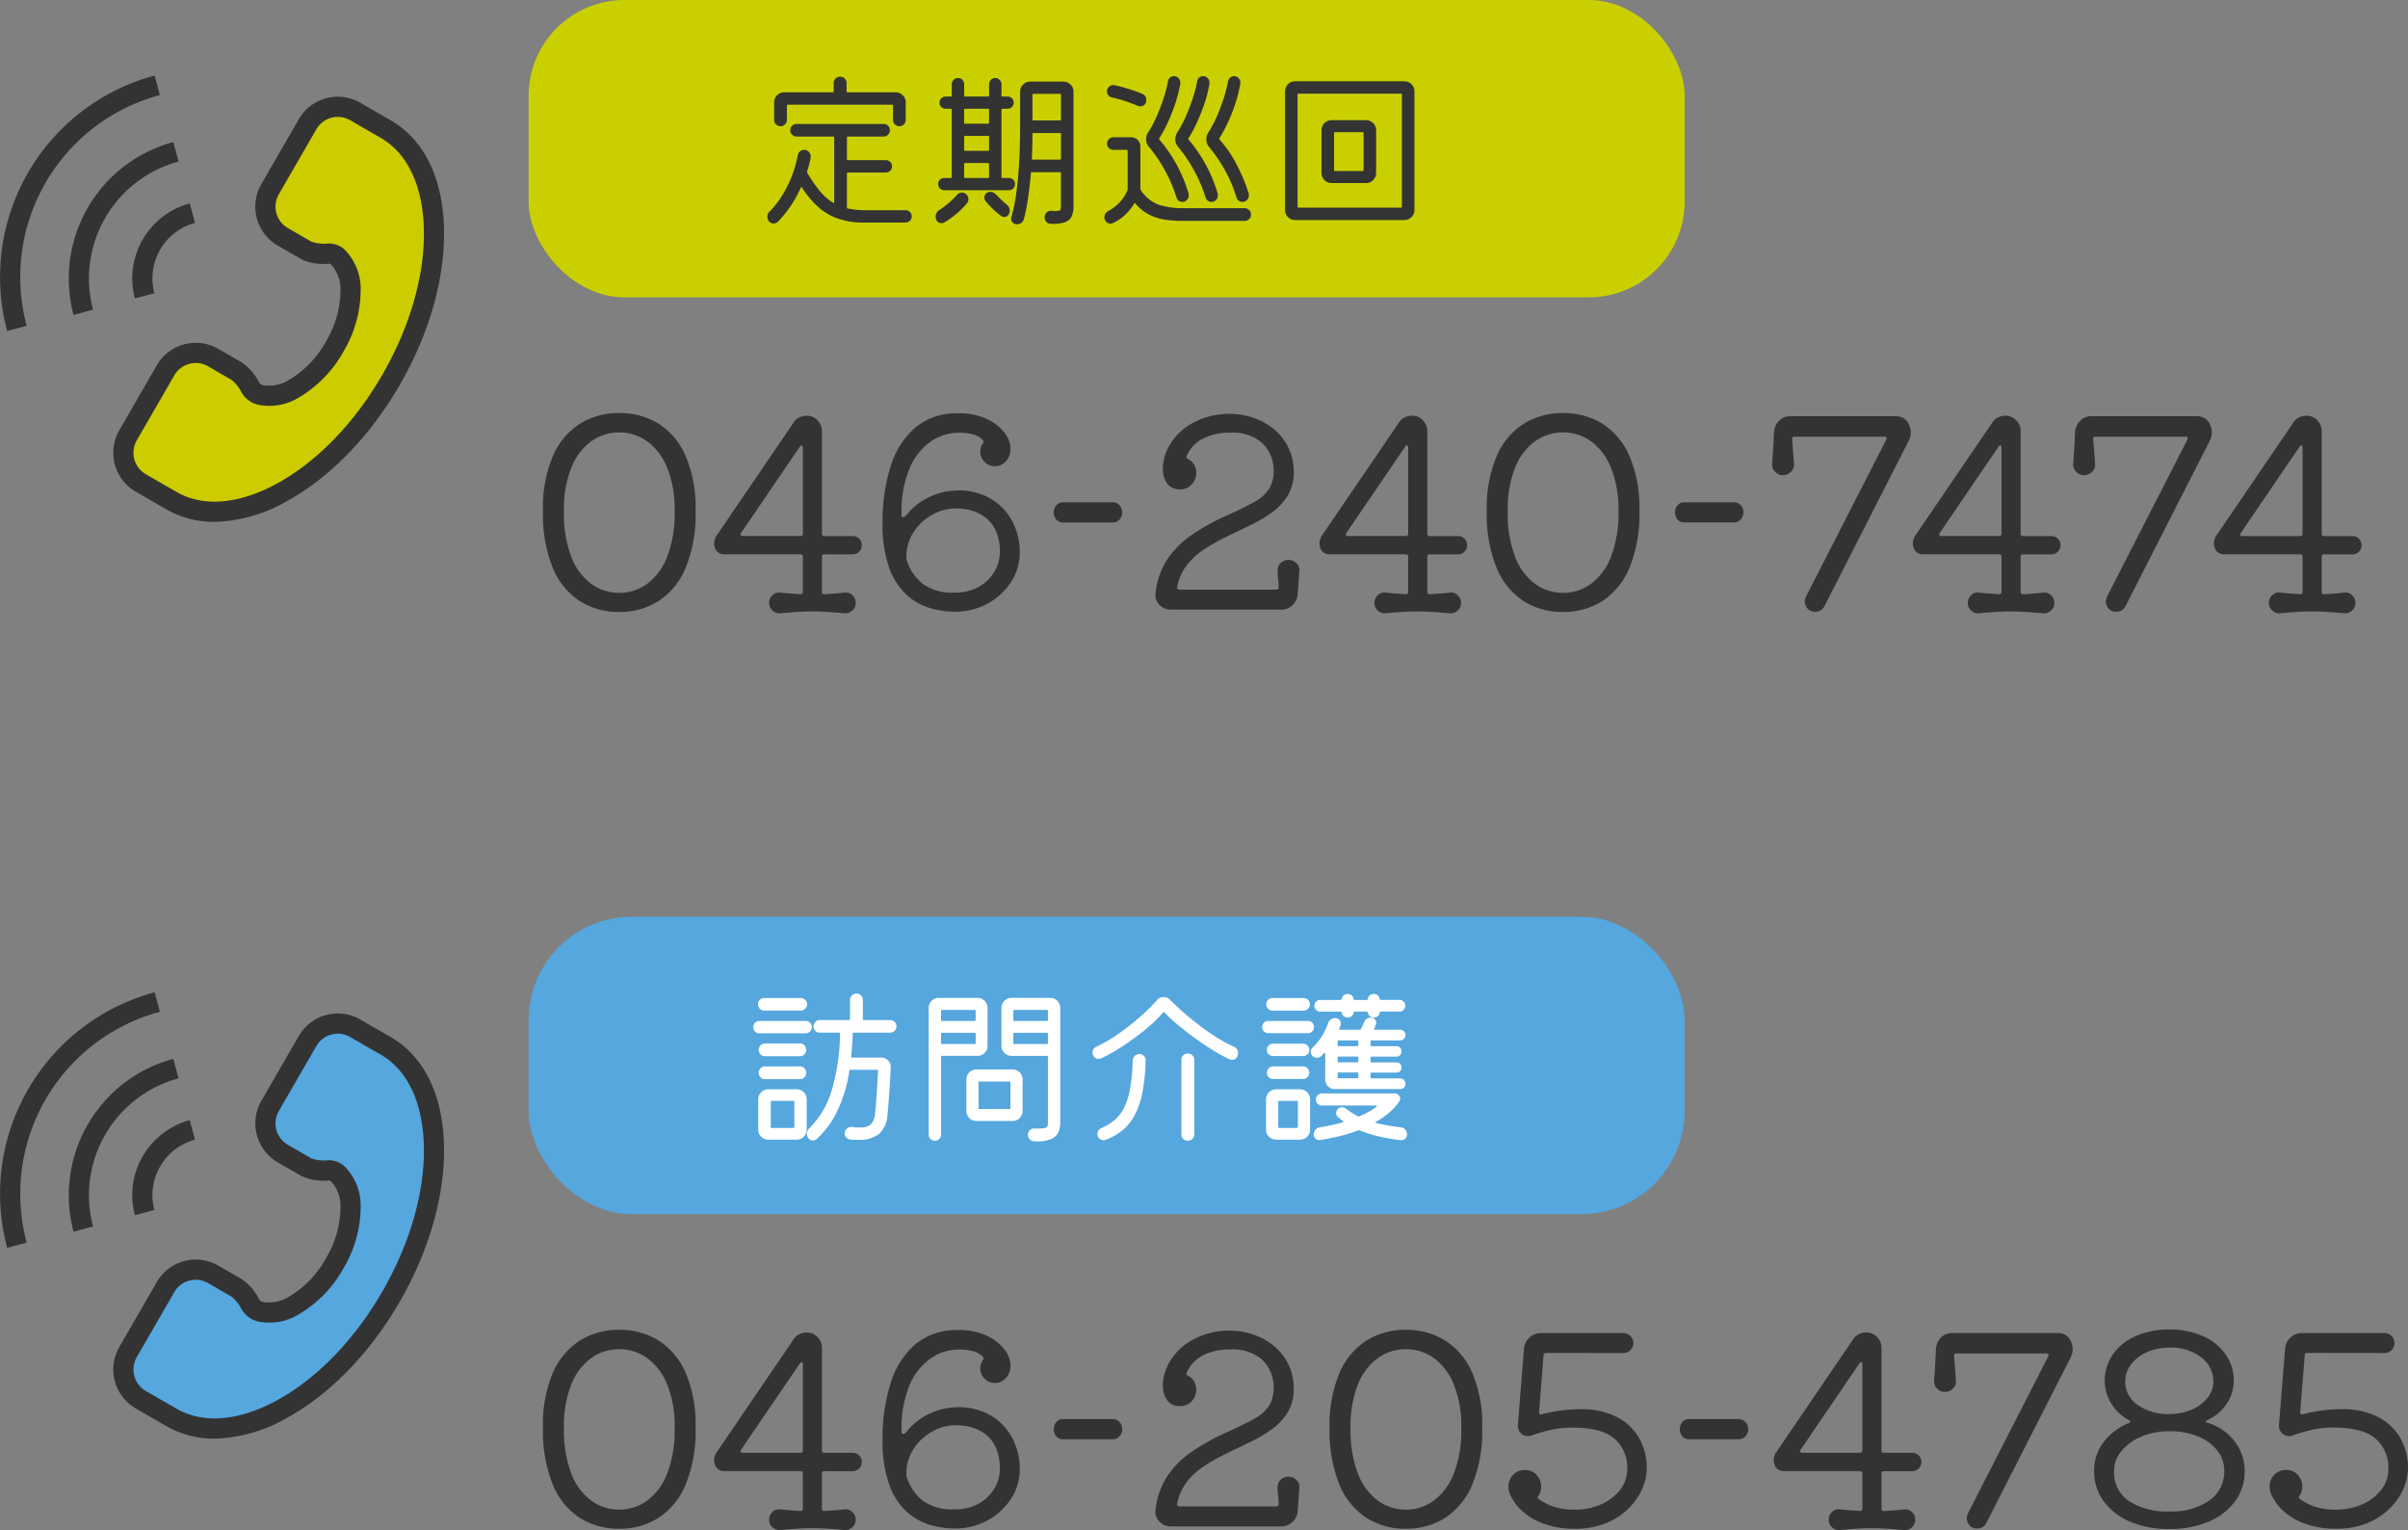 <svg id="グループ_10951" data-name="グループ 10951" xmlns="http://www.w3.org/2000/svg" width="326.524" height="207.419" viewBox="0 0 326.524 207.419">
  <rect x="0" y="0" width="326.524" height="207.419" fill="#808080" stroke="none"/>
  <g id="グループ_10939" data-name="グループ 10939" transform="translate(0 10.24)">
    <path id="パス_6197" data-name="パス 6197" d="M36.34,41.554a6.33,6.33,0,0,1-4.614.839A2.18,2.18,0,0,1,30.4,41.37a6.383,6.383,0,0,0-1.833-2.184l-1.6-.926-1.6-.926a4.726,4.726,0,0,0-6.438,1.726l-2.55,4.415-2.549,4.414a4.728,4.728,0,0,0,1.725,6.439l1.6.926,1.6.925.958.554c4.21,2.429,9.648,1.812,15.038-1.152S45.483,47.309,49.5,40.356s5.942-14.233,5.814-20.382S53,8.806,48.791,6.377l-.958-.554-1.6-.925-1.6-.926A4.729,4.729,0,0,0,38.186,5.7l-2.549,4.415-2.55,4.415a4.728,4.728,0,0,0,1.726,6.439l1.6.925,1.6.926a6.321,6.321,0,0,0,2.967.426,1.788,1.788,0,0,1,1.272.457,6.186,6.186,0,0,1,1.746,4.574,15.037,15.037,0,0,1-2.168,7.6,15.036,15.036,0,0,1-5.5,5.679" transform="translate(3.528 0.894)" fill="#cc0"/>
    <path id="パス_6198" data-name="パス 6198" d="M35.97,40.643a5.055,5.055,0,0,1-3.6.716.818.818,0,0,1-.488-.383,7.148,7.148,0,0,0-2.334-2.688l-3.208-1.852a6.1,6.1,0,0,0-8.308,2.227l-5.1,8.83A6.1,6.1,0,0,0,15.156,55.8l4.166,2.4A12.9,12.9,0,0,0,25.858,59.9,20.664,20.664,0,0,0,35.7,57.07c5.841-3.211,11.264-8.8,15.27-15.741s6.136-14.431,6-21.094c-.143-6.916-2.7-12.156-7.206-14.755L45.6,3.075A6.1,6.1,0,0,0,37.29,5.3l-5.1,8.829a6.1,6.1,0,0,0,2.227,8.31l3.208,1.852a7.013,7.013,0,0,0,3.711.608.4.4,0,0,1,.3.108,4.889,4.889,0,0,1,1.293,3.584,13.626,13.626,0,0,1-1.985,6.888,13.643,13.643,0,0,1-4.973,5.164m7.495-17.672a3.143,3.143,0,0,0-2.247-.807,5.123,5.123,0,0,1-2.223-.243l-3.208-1.853A3.358,3.358,0,0,1,34.563,15.5l5.1-8.83A3.359,3.359,0,0,1,44.23,5.446L48.4,7.851c3.641,2.1,5.714,6.52,5.837,12.441.129,6.172-1.871,13.156-5.631,19.668S39.793,51.7,34.384,54.671c-5.19,2.854-10.053,3.267-13.694,1.165l-4.164-2.4A3.359,3.359,0,0,1,15.3,48.863l5.1-8.83a3.317,3.317,0,0,1,2.031-1.552,3.376,3.376,0,0,1,.88-.117,3.314,3.314,0,0,1,1.658.445l3.206,1.853a5.026,5.026,0,0,1,1.331,1.68A3.561,3.561,0,0,0,31.664,44a7.614,7.614,0,0,0,5.625-.962,16.392,16.392,0,0,0,6.025-6.193,16.382,16.382,0,0,0,2.351-8.315,7.534,7.534,0,0,0-2.2-5.563" transform="translate(3.239 0.605)" fill="#333"/>
    <path id="パス_6199" data-name="パス 6199" d="M22.655,16.324l-.708-2.645a10.531,10.531,0,0,0-7.438,12.883l2.645-.71a7.788,7.788,0,0,1,5.5-9.529" transform="translate(3.782 3.657)" fill="#333"/>
    <path id="パス_6200" data-name="パス 6200" d="M22.243,9.761l-.708-2.645A19.152,19.152,0,0,0,8.008,30.546l2.645-.708A16.41,16.41,0,0,1,22.243,9.761" transform="translate(1.966 1.902)" fill="#333"/>
    <path id="パス_6201" data-name="パス 6201" d="M21.681,2.645,20.972,0a28.279,28.279,0,0,0-20,34.635l2.645-.708A25.54,25.54,0,0,1,21.681,2.645" transform="translate(0)" fill="#333"/>
    <rect id="長方形_173" data-name="長方形 173" width="60.215" height="60.505" transform="translate(0)" fill="none"/>
  </g>
  <g id="グループ_10940" data-name="グループ 10940" transform="translate(0 134.518)">
    <path id="パス_6197-2" data-name="パス 6197" d="M36.34,41.554a6.33,6.33,0,0,1-4.614.839A2.18,2.18,0,0,1,30.4,41.37a6.383,6.383,0,0,0-1.833-2.184l-1.6-.926-1.6-.926a4.726,4.726,0,0,0-6.438,1.726l-2.55,4.415-2.549,4.414a4.728,4.728,0,0,0,1.725,6.439l1.6.926,1.6.925.958.554c4.21,2.429,9.648,1.812,15.038-1.152S45.483,47.309,49.5,40.356s5.942-14.233,5.814-20.382S53,8.806,48.791,6.377l-.958-.554-1.6-.925-1.6-.926A4.729,4.729,0,0,0,38.186,5.7l-2.549,4.415-2.55,4.415a4.728,4.728,0,0,0,1.726,6.439l1.6.925,1.6.926a6.321,6.321,0,0,0,2.967.426,1.788,1.788,0,0,1,1.272.457,6.186,6.186,0,0,1,1.746,4.574,15.037,15.037,0,0,1-2.168,7.6,15.036,15.036,0,0,1-5.5,5.679" transform="translate(3.528 0.894)" fill="#55a7de"/>
    <path id="パス_6198-2" data-name="パス 6198" d="M35.97,40.643a5.055,5.055,0,0,1-3.6.716.818.818,0,0,1-.488-.383,7.148,7.148,0,0,0-2.334-2.688l-3.208-1.852a6.1,6.1,0,0,0-8.308,2.227l-5.1,8.83A6.1,6.1,0,0,0,15.156,55.8l4.166,2.4A12.9,12.9,0,0,0,25.858,59.9,20.664,20.664,0,0,0,35.7,57.07c5.841-3.211,11.264-8.8,15.27-15.741s6.136-14.431,6-21.094c-.143-6.916-2.7-12.156-7.206-14.755L45.6,3.075A6.1,6.1,0,0,0,37.29,5.3l-5.1,8.829a6.1,6.1,0,0,0,2.227,8.31l3.208,1.852a7.013,7.013,0,0,0,3.711.608.4.4,0,0,1,.3.108,4.889,4.889,0,0,1,1.293,3.584,13.626,13.626,0,0,1-1.985,6.888,13.643,13.643,0,0,1-4.973,5.164m7.495-17.672a3.143,3.143,0,0,0-2.247-.807,5.123,5.123,0,0,1-2.223-.243l-3.208-1.853A3.358,3.358,0,0,1,34.563,15.5l5.1-8.83A3.359,3.359,0,0,1,44.23,5.446L48.4,7.851c3.641,2.1,5.714,6.52,5.837,12.441.129,6.172-1.871,13.156-5.631,19.668S39.793,51.7,34.384,54.671c-5.19,2.854-10.053,3.267-13.694,1.165l-4.164-2.4A3.359,3.359,0,0,1,15.3,48.863l5.1-8.83a3.317,3.317,0,0,1,2.031-1.552,3.376,3.376,0,0,1,.88-.117,3.314,3.314,0,0,1,1.658.445l3.206,1.853a5.026,5.026,0,0,1,1.331,1.68A3.561,3.561,0,0,0,31.664,44a7.614,7.614,0,0,0,5.625-.962,16.392,16.392,0,0,0,6.025-6.193,16.382,16.382,0,0,0,2.351-8.315,7.534,7.534,0,0,0-2.2-5.563" transform="translate(3.239 0.605)" fill="#333"/>
    <path id="パス_6199-2" data-name="パス 6199" d="M22.655,16.324l-.708-2.645a10.531,10.531,0,0,0-7.438,12.883l2.645-.71a7.788,7.788,0,0,1,5.5-9.529" transform="translate(3.782 3.657)" fill="#333"/>
    <path id="パス_6200-2" data-name="パス 6200" d="M22.243,9.761l-.708-2.645A19.152,19.152,0,0,0,8.008,30.546l2.645-.708A16.41,16.41,0,0,1,22.243,9.761" transform="translate(1.966 1.902)" fill="#333"/>
    <path id="パス_6201-2" data-name="パス 6201" d="M21.681,2.645,20.972,0a28.279,28.279,0,0,0-20,34.635l2.645-.708A25.54,25.54,0,0,1,21.681,2.645" transform="translate(0)" fill="#333"/>
    <rect id="長方形_173-2" data-name="長方形 173" width="60.215" height="60.505" transform="translate(0)" fill="none"/>
  </g>
  <g id="グループ_10941" data-name="グループ 10941" transform="translate(71.68 124.278)">
    <rect id="長方形_7755" data-name="長方形 7755" width="156.761" height="40.31" rx="14" transform="translate(0 0)" fill="#55a7de"/>
    <path id="パス_30763" data-name="パス 30763" d="M20.378-13.34H15.41a.122.122,0,0,0-.138.138q-.023.851-.08,1.61T15.065-10.1q-.023.138.115.138h3.933a1.293,1.293,0,0,1,.966.4,1.2,1.2,0,0,1,.345.977q-.046,1.1-.127,2.38t-.161,2.369q-.081,1.092-.15,1.644A3.729,3.729,0,0,1,18.78.449a4.439,4.439,0,0,1-2.749.747q-.253,0-.529-.011t-.575-.035A.828.828,0,0,1,14.4.863a.81.81,0,0,1-.207-.541.82.82,0,0,1,.287-.644.908.908,0,0,1,.679-.23,9.96,9.96,0,0,0,1.081.069A2.152,2.152,0,0,0,17.733-.9a2.478,2.478,0,0,0,.575-1.495q.069-.483.138-1.437t.138-2.116q.069-1.162.138-2.22a.122.122,0,0,0-.138-.138H14.973q-.115,0-.161.138a18.486,18.486,0,0,1-1.817,5.831,12.323,12.323,0,0,1-2.6,3.416.684.684,0,0,1-.506.184A.789.789,0,0,1,9.223.92.9.9,0,0,1,9.062.391a1.038,1.038,0,0,1,.322-.759A11.825,11.825,0,0,0,12.34-5.244,27.263,27.263,0,0,0,13.547-13.2a.122.122,0,0,0-.138-.138H10.787a.781.781,0,0,1-.587-.253.837.837,0,0,1-.241-.6.837.837,0,0,1,.241-.6.781.781,0,0,1,.587-.253h3.979a.122.122,0,0,0,.138-.138v-2.576a.844.844,0,0,1,.253-.621.844.844,0,0,1,.621-.253.844.844,0,0,1,.621.253.844.844,0,0,1,.253.621v2.576a.122.122,0,0,0,.138.138h3.588a.781.781,0,0,1,.587.253.837.837,0,0,1,.242.6.837.837,0,0,1-.242.6A.781.781,0,0,1,20.378-13.34ZM8.211-16.33H3.289a.826.826,0,0,1-.609-.241.826.826,0,0,1-.241-.61.826.826,0,0,1,.241-.609.826.826,0,0,1,.609-.242H8.211a.865.865,0,0,1,.621.242.807.807,0,0,1,.253.609.807.807,0,0,1-.253.61A.865.865,0,0,1,8.211-16.33Zm.667,3.082H2.645a.826.826,0,0,1-.609-.241.826.826,0,0,1-.242-.609.8.8,0,0,1,.242-.587.826.826,0,0,1,.609-.241H8.878a.837.837,0,0,1,.6.241.781.781,0,0,1,.253.587.807.807,0,0,1-.253.609A.837.837,0,0,1,8.878-13.248Zm-5.5,1.38H8.119a.807.807,0,0,1,.609.253.865.865,0,0,1,.241.621.837.837,0,0,1-.241.6.807.807,0,0,1-.609.253H3.381a.818.818,0,0,1-.6-.253.818.818,0,0,1-.253-.6.844.844,0,0,1,.253-.621A.818.818,0,0,1,3.381-11.868Zm0,3.105H8.119a.807.807,0,0,1,.609.253.837.837,0,0,1,.241.6.865.865,0,0,1-.241.621.807.807,0,0,1-.609.253H3.381a.818.818,0,0,1-.6-.253.844.844,0,0,1-.253-.621.818.818,0,0,1,.253-.6A.818.818,0,0,1,3.381-8.763Zm.46,3.105H7.659a1.32,1.32,0,0,1,.989.4,1.351,1.351,0,0,1,.391.978V-.207a1.351,1.351,0,0,1-.391.978,1.32,1.32,0,0,1-.989.4H3.841a1.331,1.331,0,0,1-.978-.4,1.331,1.331,0,0,1-.4-.978V-4.278a1.331,1.331,0,0,1,.4-.978A1.331,1.331,0,0,1,3.841-5.658ZM4.163-.552A.122.122,0,0,0,4.3-.414H7.222A.122.122,0,0,0,7.36-.552v-3.4a.122.122,0,0,0-.138-.138H4.3a.122.122,0,0,0-.138.138ZM33.557-16.675v5.106a1.351,1.351,0,0,1-.391.977,1.32,1.32,0,0,1-.989.4H27.393a.122.122,0,0,0-.138.138V.483a.8.8,0,0,1-.242.586.8.8,0,0,1-.587.242.826.826,0,0,1-.609-.242.8.8,0,0,1-.242-.586V-16.675a1.331,1.331,0,0,1,.4-.977,1.331,1.331,0,0,1,.977-.4h5.221a1.32,1.32,0,0,1,.989.4A1.351,1.351,0,0,1,33.557-16.675Zm3.266-1.38h5.221a1.331,1.331,0,0,1,.977.4,1.331,1.331,0,0,1,.4.977V-1.1A3.014,3.014,0,0,1,43.148.2a1.935,1.935,0,0,1-1.047.92,5.165,5.165,0,0,1-2.22.265.868.868,0,0,1-.61-.288A.906.906,0,0,1,39.031.46a.865.865,0,0,1,.276-.587.759.759,0,0,1,.6-.219,7.3,7.3,0,0,0,1.3-.046q.38-.069.46-.253a1.15,1.15,0,0,0,.081-.46v-8.947a.122.122,0,0,0-.138-.138H36.823a1.331,1.331,0,0,1-.977-.4,1.331,1.331,0,0,1-.4-.977v-5.106a1.331,1.331,0,0,1,.4-.977A1.331,1.331,0,0,1,36.823-18.055Zm-5.014,3.128a.122.122,0,0,0,.138-.138v-1.219a.122.122,0,0,0-.138-.138H27.393a.122.122,0,0,0-.138.138v1.219a.122.122,0,0,0,.138.138Zm9.8,0a.122.122,0,0,0,.138-.138v-1.219a.122.122,0,0,0-.138-.138H37.191a.122.122,0,0,0-.138.138v1.219a.122.122,0,0,0,.138.138Zm-14.214,1.61a.122.122,0,0,0-.138.138v1.242a.122.122,0,0,0,.138.138h4.416a.122.122,0,0,0,.138-.138v-1.242a.122.122,0,0,0-.138-.138Zm9.8,0a.122.122,0,0,0-.138.138v1.242a.122.122,0,0,0,.138.138h4.416a.122.122,0,0,0,.138-.138v-1.242a.122.122,0,0,0-.138-.138ZM32.062-8.349h4.876a1.331,1.331,0,0,1,.978.4,1.331,1.331,0,0,1,.4.978v4.232a1.331,1.331,0,0,1-.4.977,1.331,1.331,0,0,1-.978.4H32.062a1.331,1.331,0,0,1-.978-.4,1.331,1.331,0,0,1-.4-.977V-6.969a1.331,1.331,0,0,1,.4-.978A1.331,1.331,0,0,1,32.062-8.349Zm.276,5.221a.122.122,0,0,0,.138.138h4.048a.122.122,0,0,0,.138-.138v-3.45a.122.122,0,0,0-.138-.138H32.476a.122.122,0,0,0-.138.138Zm34.04-6.6a20.821,20.821,0,0,1-2.3-1.253q-1.242-.771-2.5-1.691t-2.312-1.806a19.732,19.732,0,0,1-1.725-1.6q-.069-.115-.184,0a14.26,14.26,0,0,1-1.564,1.6q-.966.862-2.127,1.725T51.3-11.132A20.143,20.143,0,0,1,48.99-9.867a1.138,1.138,0,0,0-.173.057.433.433,0,0,1-.173.035.8.8,0,0,1-.782-.529.937.937,0,0,1-.069-.322.873.873,0,0,1,.506-.8,20.79,20.79,0,0,0,3.013-1.76,31.771,31.771,0,0,0,2.91-2.277,25.689,25.689,0,0,0,2.334-2.312,1.072,1.072,0,0,1,.874-.391,1.146,1.146,0,0,1,.874.368q.69.713,1.679,1.587t2.15,1.771q1.162.9,2.392,1.679a19.267,19.267,0,0,0,2.4,1.311.9.9,0,0,1,.6.9.9.9,0,0,1-.242.644.756.756,0,0,1-.563.253A.985.985,0,0,1,66.378-9.729ZM60.72,1.311a.865.865,0,0,1-.621-.242A.807.807,0,0,1,59.846.46v-10.1a.844.844,0,0,1,.253-.621.844.844,0,0,1,.621-.253.844.844,0,0,1,.621.253.844.844,0,0,1,.253.621V.46a.807.807,0,0,1-.253.609A.865.865,0,0,1,60.72,1.311ZM49.565,1.2a.908.908,0,0,1-.138.035.838.838,0,0,1-.138.011A.811.811,0,0,1,48.714,1a.781.781,0,0,1-.253-.587.814.814,0,0,1,.529-.805,7.392,7.392,0,0,0,1.794-1.1A5.339,5.339,0,0,0,52.061-3.14,9.527,9.527,0,0,0,52.877-5.7a25.178,25.178,0,0,0,.368-3.887.888.888,0,0,1,.276-.609.865.865,0,0,1,.621-.241.837.837,0,0,1,.6.241.807.807,0,0,1,.253.609,25.217,25.217,0,0,1-.46,4.474A10.862,10.862,0,0,1,53.44-2.024a6.593,6.593,0,0,1-1.679,2A8.379,8.379,0,0,1,49.565,1.2Zm32.016-17.25a.148.148,0,0,0-.161-.138H78.66a.735.735,0,0,1-.552-.241.791.791,0,0,1-.23-.563.753.753,0,0,1,.23-.552.753.753,0,0,1,.552-.23h2.76a.148.148,0,0,0,.161-.138.741.741,0,0,1,.276-.483.823.823,0,0,1,.529-.184.81.81,0,0,1,.54.184.76.76,0,0,1,.265.483q.046.138.161.138h1.61a.148.148,0,0,0,.161-.138A.741.741,0,0,1,85.4-18.4a.823.823,0,0,1,.529-.184.81.81,0,0,1,.54.184.76.76,0,0,1,.265.483q.046.138.161.138h2.53a.753.753,0,0,1,.552.23.753.753,0,0,1,.23.552.791.791,0,0,1-.23.563.735.735,0,0,1-.552.241h-2.53q-.115,0-.161.138a.76.76,0,0,1-.265.483.81.81,0,0,1-.54.184.823.823,0,0,1-.529-.184.741.741,0,0,1-.276-.483.148.148,0,0,0-.161-.138h-1.61q-.115,0-.161.138a.76.76,0,0,1-.265.483.81.81,0,0,1-.54.184.823.823,0,0,1-.529-.184A.741.741,0,0,1,81.581-16.054Zm-5.152-.276H72.2a.818.818,0,0,1-.6-.253.818.818,0,0,1-.253-.6.818.818,0,0,1,.253-.6.818.818,0,0,1,.6-.253h4.232a.781.781,0,0,1,.587.253.837.837,0,0,1,.242.6.837.837,0,0,1-.242.6A.781.781,0,0,1,76.429-16.33Zm2.346,6.187a.8.8,0,0,1-.552.207.851.851,0,0,1-.644-.3.684.684,0,0,1-.184-.506.766.766,0,0,1,.3-.644A7.144,7.144,0,0,0,78.9-12.869a8.518,8.518,0,0,0,.816-1.713,1.148,1.148,0,0,1,.38-.529.929.929,0,0,1,.586-.207.773.773,0,0,1,.552.218.69.69,0,0,1,.23.518.867.867,0,0,1-.069.345q-.069.161-.138.345-.069.161.092.161h2.668q.138,0,.161-.092.115-.207.23-.449t.207-.472a.894.894,0,0,1,.92-.621.716.716,0,0,1,.529.207.662.662,0,0,1,.207.483.73.73,0,0,1-.046.207,4.462,4.462,0,0,1-.23.575q-.069.161.115.161h3.381a.716.716,0,0,1,.529.207.688.688,0,0,1,.207.506.727.727,0,0,1-.207.518.7.7,0,0,1-.529.218H85.629a.122.122,0,0,0-.138.138v.506a.122.122,0,0,0,.138.138H89.01a.67.67,0,0,1,.494.2.67.67,0,0,1,.2.495.709.709,0,0,1-.2.506.651.651,0,0,1-.494.207H85.629a.122.122,0,0,0-.138.138v.506a.122.122,0,0,0,.138.138H89.01a.67.67,0,0,1,.494.2.67.67,0,0,1,.2.494.67.67,0,0,1-.2.495.67.67,0,0,1-.494.2H85.629a.122.122,0,0,0-.138.138v.506a.122.122,0,0,0,.138.138h3.864a.716.716,0,0,1,.529.207.716.716,0,0,1,.207.529.688.688,0,0,1-.207.506.716.716,0,0,1-.529.207H80.615a1.214,1.214,0,0,1-.885-.379,1.214,1.214,0,0,1-.38-.885v-3.519q0-.092-.057-.115t-.127.046q-.092.092-.184.2T78.775-10.143ZM77-13.271H71.622a.8.8,0,0,1-.587-.241.8.8,0,0,1-.242-.587.8.8,0,0,1,.242-.587.8.8,0,0,1,.587-.241H77a.8.8,0,0,1,.587.241.8.8,0,0,1,.242.587.8.8,0,0,1-.242.587A.8.8,0,0,1,77-13.271Zm4.025,1.633a.122.122,0,0,0,.138.138H83.7a.122.122,0,0,0,.138-.138v-.506a.122.122,0,0,0-.138-.138h-2.53a.122.122,0,0,0-.138.138Zm-8.74-.207h4.048a.837.837,0,0,1,.6.242.781.781,0,0,1,.253.586.807.807,0,0,1-.253.61.837.837,0,0,1-.6.241H72.289a.837.837,0,0,1-.6-.241.807.807,0,0,1-.253-.61.781.781,0,0,1,.253-.586A.837.837,0,0,1,72.289-11.845Zm8.74,2.392a.122.122,0,0,0,.138.138H83.7a.122.122,0,0,0,.138-.138v-.506A.122.122,0,0,0,83.7-10.1h-2.53a.122.122,0,0,0-.138.138Zm-8.74.69h4.048a.818.818,0,0,1,.6.253.818.818,0,0,1,.253.6.818.818,0,0,1-.253.6.818.818,0,0,1-.6.253H72.289a.818.818,0,0,1-.6-.253.818.818,0,0,1-.253-.6.818.818,0,0,1,.253-.6A.818.818,0,0,1,72.289-8.763Zm8.74,1.472a.122.122,0,0,0,.138.138H83.7a.122.122,0,0,0,.138-.138V-7.8a.122.122,0,0,0-.138-.138h-2.53a.122.122,0,0,0-.138.138ZM72.7-5.658h3.22a1.331,1.331,0,0,1,.977.4,1.331,1.331,0,0,1,.4.978V-.207a1.331,1.331,0,0,1-.4.978,1.331,1.331,0,0,1-.977.4H72.7a1.331,1.331,0,0,1-.978-.4,1.331,1.331,0,0,1-.4-.978V-4.278a1.331,1.331,0,0,1,.4-.978A1.331,1.331,0,0,1,72.7-5.658ZM89.562-.506a.98.98,0,0,1,.633.311.936.936,0,0,1,.242.656.745.745,0,0,1-.253.575.809.809,0,0,1-.621.207q-1.472-.184-2.9-.506A16.966,16.966,0,0,1,84-.092a.14.14,0,0,0-.184,0,21.285,21.285,0,0,1-2.76.84q-1.357.311-2.438.472a.677.677,0,0,1-.575-.184.72.72,0,0,1-.253-.552.963.963,0,0,1,.23-.656,1.015,1.015,0,0,1,.6-.334A29.776,29.776,0,0,0,81.7-1.173q.184-.069.023-.184-.161-.138-.334-.276t-.333-.276a.727.727,0,0,1-.23-.529.864.864,0,0,1,.23-.552.78.78,0,0,1,.575-.23.767.767,0,0,1,.529.184q.391.3.794.552t.84.483a.193.193,0,0,0,.184,0,12.067,12.067,0,0,0,1.265-.609,7.675,7.675,0,0,0,1.058-.7q.069-.046.046-.1t-.115-.058H78.913a.8.8,0,0,1-.587-.241.772.772,0,0,1-.242-.563.8.8,0,0,1,.242-.587.8.8,0,0,1,.587-.242h9.844a.734.734,0,0,1,.54.219.682.682,0,0,1,.218.495A.641.641,0,0,1,89.378-4,7.446,7.446,0,0,1,88-2.473,11.228,11.228,0,0,1,86.25-1.265q-.207.115-.023.161.736.184,1.552.333T89.562-.506ZM72.979-.552a.122.122,0,0,0,.138.138h2.392a.122.122,0,0,0,.138-.138v-3.4a.122.122,0,0,0-.138-.138H73.117a.122.122,0,0,0-.138.138Z" transform="translate(28.672 29.048)" fill="#fff"/>
    <path id="パス_30764" data-name="パス 30764" d="M12.276-26.316a9.931,9.931,0,0,1,5.364,1.458,9.713,9.713,0,0,1,3.672,4.41,17.958,17.958,0,0,1,1.332,7.38,19.241,19.241,0,0,1-1.332,7.686A9.887,9.887,0,0,1,17.64-.846,9.751,9.751,0,0,1,12.276.648,9.751,9.751,0,0,1,6.912-.846,9.783,9.783,0,0,1,3.258-5.382a19.475,19.475,0,0,1-1.314-7.686,17.958,17.958,0,0,1,1.332-7.38,9.713,9.713,0,0,1,3.672-4.41A9.865,9.865,0,0,1,12.276-26.316Zm0,24.372a6.36,6.36,0,0,0,3.78-1.206A8.255,8.255,0,0,0,18.774-6.8,16.121,16.121,0,0,0,19.8-13a15.027,15.027,0,0,0-1.026-5.94A8.164,8.164,0,0,0,16.056-22.5a6.426,6.426,0,0,0-3.78-1.188A6.451,6.451,0,0,0,8.514-22.5,7.991,7.991,0,0,0,5.8-18.936,15.265,15.265,0,0,0,4.788-13,16.379,16.379,0,0,0,5.8-6.8,8.081,8.081,0,0,0,8.514-3.15,6.385,6.385,0,0,0,12.276-1.944ZM34.128.828A1.388,1.388,0,0,1,33.066.45a1.338,1.338,0,0,1-.45-1.026,1.394,1.394,0,0,1,.45-1.044,1.254,1.254,0,0,1,1.062-.36q.612.072,1.332.126t1.4.09a.286.286,0,0,0,.324-.324V-6.84a.286.286,0,0,0-.324-.324H26.532a1.274,1.274,0,0,1-1.26-.864,2.038,2.038,0,0,1-.108-.648,1.827,1.827,0,0,1,.072-.5,1.661,1.661,0,0,1,.216-.468L35.928-25.02a1.82,1.82,0,0,1,.774-.7,2.26,2.26,0,0,1,.99-.234,1.967,1.967,0,0,1,1.494.63,2.061,2.061,0,0,1,.594,1.458v13.9a.286.286,0,0,0,.324.324H43.92a1.221,1.221,0,0,1,.9.36,1.178,1.178,0,0,1,.36.864,1.221,1.221,0,0,1-.36.9,1.221,1.221,0,0,1-.9.36H40.1a.286.286,0,0,0-.324.324v4.752a.286.286,0,0,0,.324.324q.72-.036,1.422-.09T42.84-1.98a1.254,1.254,0,0,1,1.062.36,1.394,1.394,0,0,1,.45,1.044A1.338,1.338,0,0,1,43.9.45,1.388,1.388,0,0,1,42.84.828Q41.688.72,40.608.648T38.484.576q-1.044,0-2.124.072T34.128.828Zm3.06-22.464a.3.3,0,0,0-.126-.288q-.126-.072-.27.144L28.8-10.044a.632.632,0,0,0-.072.18q0,.216.288.216h7.848a.286.286,0,0,0,.324-.324ZM57.636-15.8a8.741,8.741,0,0,1,4.842.99,7.781,7.781,0,0,1,3.06,3.078A8.861,8.861,0,0,1,66.6-7.416a7.2,7.2,0,0,1-1.17,3.978A8.783,8.783,0,0,1,62.262-.5,9.105,9.105,0,0,1,57.744.612,11.781,11.781,0,0,1,54.324.09a8.079,8.079,0,0,1-3.168-1.854,9.26,9.26,0,0,1-2.3-3.69,17.65,17.65,0,0,1-.864-5.994,24.748,24.748,0,0,1,1.08-7.578,11.372,11.372,0,0,1,3.348-5.31,8.645,8.645,0,0,1,5.832-1.944,8.864,8.864,0,0,1,3.87.756,6.414,6.414,0,0,1,2.394,1.854,3.66,3.66,0,0,1,.828,2.214,2.393,2.393,0,0,1-.666,1.71,1.954,1.954,0,0,1-1.638.63,1.918,1.918,0,0,1-1.332-.7,2.026,2.026,0,0,1-.468-1.278,1.986,1.986,0,0,1,.36-1.116.322.322,0,0,0-.036-.468,2.707,2.707,0,0,0-1.332-.756,7.592,7.592,0,0,0-1.908-.216,6.659,6.659,0,0,0-3.852,1.242,8.471,8.471,0,0,0-2.88,3.744,15.166,15.166,0,0,0-1.008,6.282q0,.18.144.18a.7.7,0,0,0,.54-.324,8.548,8.548,0,0,1,3.2-2.466A8.8,8.8,0,0,1,57.636-15.8ZM57.744-1.98a6.429,6.429,0,0,0,3.384-.828,5.7,5.7,0,0,0,2.07-2.07,5.1,5.1,0,0,0,.7-2.538,6.9,6.9,0,0,0-.558-2.97A4.715,4.715,0,0,0,61.9-12.2a5.612,5.612,0,0,0-1.908-.918,7.836,7.836,0,0,0-2-.27,6.622,6.622,0,0,0-3.276.864A7.084,7.084,0,0,0,52.2-10.17a5.976,5.976,0,0,0-.972,3.33,2.144,2.144,0,0,0,.036.468,6.8,6.8,0,0,0,2.16,3.2A6.764,6.764,0,0,0,57.744-1.98Zm21.384-9.5H72.54a1.178,1.178,0,0,1-1.008-.432,1.528,1.528,0,0,1-.324-.936,1.528,1.528,0,0,1,.324-.936,1.178,1.178,0,0,1,1.008-.432h6.588a1.229,1.229,0,0,1,1.026.432,1.478,1.478,0,0,1,.342.936,1.478,1.478,0,0,1-.342.936A1.229,1.229,0,0,1,79.128-11.484Zm23.9,5.076a1.494,1.494,0,0,1,1.1.45,1.278,1.278,0,0,1,.378,1.1l-.216,3.024a2.183,2.183,0,0,1-.684,1.53,2.143,2.143,0,0,1-1.548.63H87.084a2.083,2.083,0,0,1-1.53-.63A1.857,1.857,0,0,1,85-1.836,10.511,10.511,0,0,1,86.58-6.444,12.467,12.467,0,0,1,89.946-9.81a29.474,29.474,0,0,1,4.878-2.682q2.232-1.008,3.654-1.818a5.25,5.25,0,0,0,2.052-1.926,5.06,5.06,0,0,0,.45-2.988,5.065,5.065,0,0,0-1.692-3.2,6.2,6.2,0,0,0-4.176-1.224,7.831,7.831,0,0,0-3.672.792,4.733,4.733,0,0,0-2.2,2.34.209.209,0,0,0-.036.144.324.324,0,0,0,.216.288,1.848,1.848,0,0,1,.846.81,2.288,2.288,0,0,1,.27,1.062,2.362,2.362,0,0,1-.576,1.53,2.019,2.019,0,0,1-1.656.7,1.981,1.981,0,0,1-1.728-.81A3.3,3.3,0,0,1,86-18.756a6.323,6.323,0,0,1,.72-2.844,8.019,8.019,0,0,1,3.528-3.474,10.419,10.419,0,0,1,4.716-1.134,10.222,10.222,0,0,1,3.8.72,8.345,8.345,0,0,1,3.132,2.16,7.379,7.379,0,0,1,1.746,3.636,8.536,8.536,0,0,1,.108,1.332,6.1,6.1,0,0,1-.774,3.15,7.678,7.678,0,0,1-2.052,2.268,17.925,17.925,0,0,1-2.862,1.728q-1.584.774-3.2,1.548A28.706,28.706,0,0,0,91.8-7.974,10.269,10.269,0,0,0,89.334-5.8a6.9,6.9,0,0,0-1.386,3.06v.072a.255.255,0,0,0,.288.288h13.176q.288,0,.288-.252a9.88,9.88,0,0,0-.072-1.224,9,9,0,0,1-.072-1.116,1.364,1.364,0,0,1,.432-1.026A1.454,1.454,0,0,1,103.032-6.408Zm15.912-19.908a9.931,9.931,0,0,1,5.364,1.458,9.713,9.713,0,0,1,3.672,4.41,17.958,17.958,0,0,1,1.332,7.38,19.241,19.241,0,0,1-1.332,7.686,9.887,9.887,0,0,1-3.672,4.536A9.751,9.751,0,0,1,118.944.648,9.751,9.751,0,0,1,113.58-.846a9.783,9.783,0,0,1-3.654-4.536,19.475,19.475,0,0,1-1.314-7.686,17.958,17.958,0,0,1,1.332-7.38,9.713,9.713,0,0,1,3.672-4.41A9.865,9.865,0,0,1,118.944-26.316Zm0,24.372a6.36,6.36,0,0,0,3.78-1.206A8.255,8.255,0,0,0,125.442-6.8,16.121,16.121,0,0,0,126.468-13a15.027,15.027,0,0,0-1.026-5.94,8.164,8.164,0,0,0-2.718-3.564,6.426,6.426,0,0,0-3.78-1.188,6.451,6.451,0,0,0-3.762,1.188,7.991,7.991,0,0,0-2.718,3.564A15.265,15.265,0,0,0,111.456-13,16.379,16.379,0,0,0,112.464-6.8a8.081,8.081,0,0,0,2.718,3.654A6.385,6.385,0,0,0,118.944-1.944Zm19.044-21.24q-.36,0-.36.324l-.612,7.7q0,.4.36.288a23.156,23.156,0,0,1,2.736-.522,19.524,19.524,0,0,1,2.412-.162,10.477,10.477,0,0,1,5.2,1.134,7.312,7.312,0,0,1,2.952,2.934,8.176,8.176,0,0,1,.954,3.888,7.152,7.152,0,0,1-.612,2.808,8.5,8.5,0,0,1-1.854,2.682,9.333,9.333,0,0,1-3.06,2,11.058,11.058,0,0,1-4.266.756,11.936,11.936,0,0,1-4.518-.81,8.288,8.288,0,0,1-3.258-2.286,7.618,7.618,0,0,1-.828-1.26,2.914,2.914,0,0,1-.36-1.368,2.088,2.088,0,0,1,.288-1.116,2.108,2.108,0,0,1,1.944-1.116,1.978,1.978,0,0,1,1.62.7,2.362,2.362,0,0,1,.576,1.53,2.051,2.051,0,0,1-.36,1.224.293.293,0,0,0,.036.468A7.272,7.272,0,0,0,139-2.34a8.831,8.831,0,0,0,2.844.4,8.741,8.741,0,0,0,3.546-.7,6.591,6.591,0,0,0,2.574-1.926,4.516,4.516,0,0,0,1.008-2.772,5.2,5.2,0,0,0-1.62-4.122q-1.692-1.6-5.832-1.6a13.187,13.187,0,0,0-2.826.288,22,22,0,0,0-2.718.792,2.023,2.023,0,0,1-.468.072,1.324,1.324,0,0,1-.99-.432,1.333,1.333,0,0,1-.378-1.044l.828-10.332a2.261,2.261,0,0,1,.738-1.548,2.239,2.239,0,0,1,1.566-.612h11.16a1.321,1.321,0,0,1,.972.4,1.322,1.322,0,0,1,.4.972,1.28,1.28,0,0,1-.4.936,1.321,1.321,0,0,1-.972.4Zm26.028,11.7h-6.588a1.178,1.178,0,0,1-1.008-.432,1.528,1.528,0,0,1-.324-.936,1.528,1.528,0,0,1,.324-.936,1.178,1.178,0,0,1,1.008-.432h6.588a1.229,1.229,0,0,1,1.026.432,1.478,1.478,0,0,1,.342.936,1.478,1.478,0,0,1-.342.936A1.229,1.229,0,0,1,164.016-11.484ZM177.8.828A1.388,1.388,0,0,1,176.742.45a1.338,1.338,0,0,1-.45-1.026,1.394,1.394,0,0,1,.45-1.044,1.254,1.254,0,0,1,1.062-.36q.612.072,1.332.126t1.4.09a.286.286,0,0,0,.324-.324V-6.84a.286.286,0,0,0-.324-.324H170.208a1.274,1.274,0,0,1-1.26-.864,2.038,2.038,0,0,1-.108-.648,1.827,1.827,0,0,1,.072-.5,1.661,1.661,0,0,1,.216-.468L179.6-25.02a1.82,1.82,0,0,1,.774-.7,2.26,2.26,0,0,1,.99-.234,1.967,1.967,0,0,1,1.494.63,2.061,2.061,0,0,1,.594,1.458v13.9a.286.286,0,0,0,.324.324H187.6a1.221,1.221,0,0,1,.9.36,1.178,1.178,0,0,1,.36.864,1.221,1.221,0,0,1-.36.9,1.221,1.221,0,0,1-.9.36H183.78a.286.286,0,0,0-.324.324v4.752a.286.286,0,0,0,.324.324q.72-.036,1.422-.09t1.314-.126a1.254,1.254,0,0,1,1.062.36,1.394,1.394,0,0,1,.45,1.044,1.338,1.338,0,0,1-.45,1.026,1.388,1.388,0,0,1-1.062.378q-1.152-.108-2.232-.18T182.16.576q-1.044,0-2.124.072T177.8.828Zm3.06-22.464a.3.3,0,0,0-.126-.288q-.126-.072-.27.144l-7.992,11.736a.631.631,0,0,0-.072.18q0,.216.288.216h7.848a.286.286,0,0,0,.324-.324Zm28.26-3.132a3.56,3.56,0,0,1,.18.54,2.367,2.367,0,0,1,.072.576,2.49,2.49,0,0,1-.288,1.116L197.676-.144a1.325,1.325,0,0,1-1.26.756A1.282,1.282,0,0,1,195.372.18a1.479,1.479,0,0,1-.36-.972.918.918,0,0,1,.054-.324,2.653,2.653,0,0,0,.09-.288l10.908-21.312a.4.4,0,0,0,.036-.18q0-.216-.288-.216h-12.2a.286.286,0,0,0-.324.324q.072.864.144,1.746t.108,1.6a1.258,1.258,0,0,1-.4,1.08,1.483,1.483,0,0,1-1.08.468,1.409,1.409,0,0,1-1.08-.468,1.414,1.414,0,0,1-.4-1.08q.072-.936.144-2.052t.108-2.232a2.4,2.4,0,0,1,.684-1.53,2.024,2.024,0,0,1,1.512-.63h14.292A1.855,1.855,0,0,1,209.124-24.768Zm18.5,10.692q-.432.252.036.36a7.2,7.2,0,0,1,3.8,2.682A6.687,6.687,0,0,1,232.7-7.2a6.824,6.824,0,0,1-1.3,4.122,8.453,8.453,0,0,1-3.6,2.772,13.4,13.4,0,0,1-5.328.99,13.266,13.266,0,0,1-5.31-.99,8.469,8.469,0,0,1-3.582-2.772,6.824,6.824,0,0,1-1.3-4.122,6.236,6.236,0,0,1,1.332-3.942,8.006,8.006,0,0,1,3.384-2.538q.4-.18,0-.4a6.067,6.067,0,0,1-2.412-2.286,5.823,5.823,0,0,1-.864-3.006,6.168,6.168,0,0,1,1.1-3.6,7.33,7.33,0,0,1,3.078-2.484,10.946,10.946,0,0,1,4.572-.9,10.915,10.915,0,0,1,4.59.9,7.349,7.349,0,0,1,3.06,2.484,6.168,6.168,0,0,1,1.1,3.6,5.571,5.571,0,0,1-.918,3.006A6.161,6.161,0,0,1,227.628-14.076ZM216.5-19.332a3.806,3.806,0,0,0,1.674,3.186,7.032,7.032,0,0,0,4.3,1.242,7.478,7.478,0,0,0,3.042-.594,5.449,5.449,0,0,0,2.142-1.6,3.528,3.528,0,0,0,.792-2.232,4.055,4.055,0,0,0-1.62-3.24A6.65,6.65,0,0,0,222.48-23.9a7.322,7.322,0,0,0-3.024.612,5.423,5.423,0,0,0-2.16,1.656A3.725,3.725,0,0,0,216.5-19.332Zm5.976,17.64a8.933,8.933,0,0,0,5.436-1.494A4.743,4.743,0,0,0,229.932-7.2a4.374,4.374,0,0,0-.918-2.718,6.29,6.29,0,0,0-2.592-1.926,9.922,9.922,0,0,0-3.942-.72,9.562,9.562,0,0,0-3.78.72A6.935,6.935,0,0,0,216-9.9a4.15,4.15,0,0,0-1.008,2.7,4.648,4.648,0,0,0,2.052,4.122A9.555,9.555,0,0,0,222.48-1.692ZM241.2-23.184q-.36,0-.36.324l-.612,7.7q0,.4.36.288a23.156,23.156,0,0,1,2.736-.522,19.524,19.524,0,0,1,2.412-.162,10.477,10.477,0,0,1,5.2,1.134,7.312,7.312,0,0,1,2.952,2.934,8.176,8.176,0,0,1,.954,3.888,7.152,7.152,0,0,1-.612,2.808,8.5,8.5,0,0,1-1.854,2.682,9.333,9.333,0,0,1-3.06,2,11.058,11.058,0,0,1-4.266.756,11.936,11.936,0,0,1-4.518-.81,8.288,8.288,0,0,1-3.258-2.286,7.618,7.618,0,0,1-.828-1.26,2.914,2.914,0,0,1-.36-1.368,2.088,2.088,0,0,1,.288-1.116,2.108,2.108,0,0,1,1.944-1.116,1.978,1.978,0,0,1,1.62.7,2.362,2.362,0,0,1,.576,1.53,2.051,2.051,0,0,1-.36,1.224.293.293,0,0,0,.036.468,7.272,7.272,0,0,0,2.016,1.044,8.831,8.831,0,0,0,2.844.4,8.741,8.741,0,0,0,3.546-.7,6.591,6.591,0,0,0,2.574-1.926,4.516,4.516,0,0,0,1.008-2.772,5.2,5.2,0,0,0-1.62-4.122q-1.692-1.6-5.832-1.6a13.187,13.187,0,0,0-2.826.288,22,22,0,0,0-2.718.792,2.023,2.023,0,0,1-.468.072,1.324,1.324,0,0,1-.99-.432,1.333,1.333,0,0,1-.378-1.044l.828-10.332a2.261,2.261,0,0,1,.738-1.548,2.239,2.239,0,0,1,1.566-.612h11.16a1.321,1.321,0,0,1,.972.4,1.322,1.322,0,0,1,.4.972,1.28,1.28,0,0,1-.4.936,1.321,1.321,0,0,1-.972.4Z" transform="translate(0 82.31)" fill="#333"/>
  </g>
  <g id="グループ_10943" data-name="グループ 10943" transform="translate(71.68 0)">
    <g id="グループ_10942" data-name="グループ 10942">
      <rect id="長方形_7756" data-name="長方形 7756" width="156.761" height="40.31" rx="13" fill="#cad000"/>
      <path id="パス_30762" data-name="パス 30762" d="M3.45-11.937a.844.844,0,0,1-.621-.253.844.844,0,0,1-.253-.621v-2.346a1.331,1.331,0,0,1,.4-.977,1.331,1.331,0,0,1,.977-.4h6.555a.122.122,0,0,0,.138-.138V-17.8a.818.818,0,0,1,.253-.6.844.844,0,0,1,.621-.253.844.844,0,0,1,.621.253.818.818,0,0,1,.253.6v1.127a.122.122,0,0,0,.138.138h6.509a1.331,1.331,0,0,1,.977.4,1.331,1.331,0,0,1,.4.977v2.346a.844.844,0,0,1-.253.621.818.818,0,0,1-.6.253.844.844,0,0,1-.621-.253.844.844,0,0,1-.253-.621V-14.72a.122.122,0,0,0-.138-.138H4.439a.122.122,0,0,0-.138.138v1.909a.844.844,0,0,1-.253.621A.818.818,0,0,1,3.45-11.937ZM14.812-.552h5.566a.837.837,0,0,1,.6.241.781.781,0,0,1,.253.586.807.807,0,0,1-.253.61.837.837,0,0,1-.6.242H14.812A10.9,10.9,0,0,1,11.293.61a7.879,7.879,0,0,1-2.7-1.564,12.85,12.85,0,0,1-2.22-2.633q-.138-.161-.207.023A15.745,15.745,0,0,1,3.082,1.012a.78.78,0,0,1-.575.23.766.766,0,0,1-.644-.3.976.976,0,0,1-.207-.6.936.936,0,0,1,.276-.69A12.194,12.194,0,0,0,3.7-2.611,15.765,15.765,0,0,0,5.014-5.29,15.108,15.108,0,0,0,5.773-8a.935.935,0,0,1,.311-.529.81.81,0,0,1,.541-.207.851.851,0,0,1,.7.334.877.877,0,0,1,.2.724,12.356,12.356,0,0,1-.483,1.863.288.288,0,0,0,.023.184A18.5,18.5,0,0,0,8.694-3.243a8.012,8.012,0,0,0,1.863,1.679q.161.069.161-.092V-10.4a.122.122,0,0,0-.138-.138H5.612a.818.818,0,0,1-.6-.253.818.818,0,0,1-.253-.6.807.807,0,0,1,.253-.609.837.837,0,0,1,.6-.241h11.8a.826.826,0,0,1,.609.241.826.826,0,0,1,.242.609.837.837,0,0,1-.242.6.807.807,0,0,1-.609.253h-4.83a.122.122,0,0,0-.138.138v2.921a.122.122,0,0,0,.138.138H17.71a.837.837,0,0,1,.6.241.807.807,0,0,1,.253.61.781.781,0,0,1-.253.587.837.837,0,0,1-.6.241H12.581a.122.122,0,0,0-.138.138v4.6a.123.123,0,0,0,.092.138q.506.092,1.069.161A9.953,9.953,0,0,0,14.812-.552Zm10.833-4.37h.874a.122.122,0,0,0,.138-.138v-9.108a.122.122,0,0,0-.138-.138h-.69a.8.8,0,0,1-.587-.242A.8.8,0,0,1,25-15.134a.8.8,0,0,1,.242-.587.8.8,0,0,1,.587-.241h.69a.122.122,0,0,0,.138-.138v-1.518a.818.818,0,0,1,.253-.6.818.818,0,0,1,.6-.253.781.781,0,0,1,.587.253.837.837,0,0,1,.242.6V-16.1a.122.122,0,0,0,.138.138h3.105a.122.122,0,0,0,.138-.138v-1.518a.837.837,0,0,1,.242-.6.781.781,0,0,1,.586-.253.818.818,0,0,1,.6.253.818.818,0,0,1,.253.6V-16.1a.122.122,0,0,0,.138.138h.69a.8.8,0,0,1,.587.241.8.8,0,0,1,.242.587.8.8,0,0,1-.242.586.8.8,0,0,1-.587.242h-.69a.122.122,0,0,0-.138.138V-5.06a.122.122,0,0,0,.138.138h.874a.8.8,0,0,1,.586.242.8.8,0,0,1,.242.587.8.8,0,0,1-.242.586.8.8,0,0,1-.586.242H25.645a.8.8,0,0,1-.587-.242.8.8,0,0,1-.242-.586.8.8,0,0,1,.242-.587A.8.8,0,0,1,25.645-4.922ZM37.306-17.986h4.485a1.331,1.331,0,0,1,.978.4,1.331,1.331,0,0,1,.4.977V-1.058A3.331,3.331,0,0,1,42.941.23a1.551,1.551,0,0,1-.9.828,4.882,4.882,0,0,1-1.955.23.755.755,0,0,1-.6-.265.9.9,0,0,1-.23-.609.853.853,0,0,1,.264-.644.805.805,0,0,1,.632-.23q.161,0,.3.012t.23.011q.6,0,.69-.15a.928.928,0,0,0,.092-.472V-5.566a.122.122,0,0,0-.138-.138h-3.8a.122.122,0,0,0-.138.138q-.138,1.587-.357,3.186a25.392,25.392,0,0,1-.586,3,.891.891,0,0,1-.334.529.929.929,0,0,1-.586.207.809.809,0,0,1-.6-.23A.727.727,0,0,1,34.707.6a.646.646,0,0,1,.011-.126,1.063,1.063,0,0,1,.035-.126,22.008,22.008,0,0,0,.621-2.956q.23-1.6.345-3.231t.161-3.151q.046-1.518.046-2.691v-4.922a1.331,1.331,0,0,1,.4-.977A1.331,1.331,0,0,1,37.306-17.986Zm4.025,5.267a.122.122,0,0,0,.138-.138v-3.335a.122.122,0,0,0-.138-.138H37.743a.122.122,0,0,0-.138.138v3.335a.122.122,0,0,0,.138.138Zm-9.752.437a.122.122,0,0,0,.138-.138v-1.748a.122.122,0,0,0-.138-.138H28.474a.122.122,0,0,0-.138.138v1.748a.122.122,0,0,0,.138.138Zm5.934,4.738a.122.122,0,0,0,.138.138h3.68a.122.122,0,0,0,.138-.138v-3.335a.122.122,0,0,0-.138-.138H37.743q-.138,0-.138.115,0,.713-.023,1.564T37.513-7.544Zm-5.8-2.944a.122.122,0,0,0-.138-.138H28.474a.122.122,0,0,0-.138.138V-8.74a.122.122,0,0,0,.138.138h3.105a.122.122,0,0,0,.138-.138Zm0,3.68a.122.122,0,0,0-.138-.138H28.474a.122.122,0,0,0-.138.138V-5.06a.122.122,0,0,0,.138.138h3.105a.122.122,0,0,0,.138-.138Zm2.369,5.474a1.09,1.09,0,0,1,.437.851.776.776,0,0,1-.092.391.667.667,0,0,1-.667.46A.69.69,0,0,1,33.4.253,10.261,10.261,0,0,1,32.177-.771a10.574,10.574,0,0,1-.966-1.07.742.742,0,0,1-.138-.414.731.731,0,0,1,.345-.644.85.85,0,0,1,.483-.138.909.909,0,0,1,.667.276q.322.322.724.713T34.086-1.334ZM28.566-2.76a.872.872,0,0,1,.345.713.8.8,0,0,1-.184.552,12.111,12.111,0,0,1-1.4,1.4,11.211,11.211,0,0,1-1.679,1.2A.684.684,0,0,1,25.3,1.2.756.756,0,0,1,24.541.69a.985.985,0,0,1-.069-.345,1.064,1.064,0,0,1,.506-.92,15.051,15.051,0,0,0,1.208-.909A10.105,10.105,0,0,0,27.347-2.6a.914.914,0,0,1,.713-.345A.857.857,0,0,1,28.566-2.76Zm24.84-6.371a1.448,1.448,0,0,1-.391-1.035,1.89,1.89,0,0,1,.058-.46,1.393,1.393,0,0,1,.2-.437,15.852,15.852,0,0,0,1.15-2.162q.529-1.2.943-2.449a18.324,18.324,0,0,0,.621-2.358.758.758,0,0,1,.276-.506.823.823,0,0,1,.529-.184.816.816,0,0,1,.655.322.846.846,0,0,1,.2.713,18.5,18.5,0,0,1-.793,3.013,26,26,0,0,1-1.069,2.587,14.714,14.714,0,0,1-.989,1.783.127.127,0,0,0,.023.184,19.859,19.859,0,0,1,3.933,7.245,1.293,1.293,0,0,1,.046.3.919.919,0,0,1-.242.621.8.8,0,0,1-.632.276.819.819,0,0,1-.472-.15.806.806,0,0,1-.311-.426,20.322,20.322,0,0,0-1.759-4.025A19.948,19.948,0,0,0,53.406-9.131Zm3.956,0a1.448,1.448,0,0,1-.391-1.035,1.89,1.89,0,0,1,.057-.46,1.393,1.393,0,0,1,.2-.437,15.851,15.851,0,0,0,1.15-2.162q.529-1.2.943-2.449a18.325,18.325,0,0,0,.621-2.358.758.758,0,0,1,.276-.506.823.823,0,0,1,.529-.184.816.816,0,0,1,.656.322.846.846,0,0,1,.2.713,18.5,18.5,0,0,1-.794,3.013,26,26,0,0,1-1.069,2.587,14.714,14.714,0,0,1-.989,1.783.127.127,0,0,0,.023.184A19.859,19.859,0,0,1,62.7-2.875a1.293,1.293,0,0,1,.046.3.919.919,0,0,1-.242.621.8.8,0,0,1-.632.276.819.819,0,0,1-.472-.15.806.806,0,0,1-.311-.426,20.322,20.322,0,0,0-1.76-4.025A19.948,19.948,0,0,0,57.362-9.131Zm4.186,0a1.556,1.556,0,0,1-.368-1.035,1.89,1.89,0,0,1,.057-.46,1.393,1.393,0,0,1,.2-.437,15.851,15.851,0,0,0,1.15-2.162,24.78,24.78,0,0,0,.932-2.449,19.512,19.512,0,0,0,.609-2.358.852.852,0,0,1,.3-.506.792.792,0,0,1,.506-.184.807.807,0,0,1,.667.322.865.865,0,0,1,.184.713A19.292,19.292,0,0,1,65-14.674a22.792,22.792,0,0,1-1.069,2.587,19.084,19.084,0,0,1-.978,1.783.127.127,0,0,0,.023.184,16.208,16.208,0,0,1,2.243,3.232,24.847,24.847,0,0,1,1.69,4.014.908.908,0,0,1,.035.138.838.838,0,0,1,.012.138.923.923,0,0,1-.253.644.835.835,0,0,1-.644.276.819.819,0,0,1-.471-.15.806.806,0,0,1-.311-.426,19.057,19.057,0,0,0-1.748-4.025A20.561,20.561,0,0,0,61.548-9.131ZM48.415-15.824a.955.955,0,0,1-.506-.3.768.768,0,0,1-.207-.529.807.807,0,0,1,.322-.667.829.829,0,0,1,.69-.184q.874.184,1.863.494t1.909.678a.872.872,0,0,1,.552.851.809.809,0,0,1-.242.633.814.814,0,0,1-.563.218.985.985,0,0,1-.345-.069q-.759-.322-1.679-.632A15.786,15.786,0,0,0,48.415-15.824Zm9.545,15h8.4a.844.844,0,0,1,.621.253.844.844,0,0,1,.253.621.818.818,0,0,1-.253.6A.844.844,0,0,1,66.355.9h-8.4A16.734,16.734,0,0,1,55.637.736,7.089,7.089,0,0,1,53.464.069a5.978,5.978,0,0,1-1.875-1.5q-.092-.138-.207,0A7.24,7.24,0,0,1,50.221.023,5.968,5.968,0,0,1,48.484,1.2a.812.812,0,0,1-.322.069.786.786,0,0,1-.552-.242.807.807,0,0,1-.253-.609.933.933,0,0,1,.529-.851,6.6,6.6,0,0,0,1.46-1.1,5.2,5.2,0,0,0,1.139-1.748.6.6,0,0,0,.023-.184V-8.6a.122.122,0,0,0-.138-.138H48.576a.837.837,0,0,1-.6-.241.807.807,0,0,1-.253-.609.818.818,0,0,1,.253-.6.818.818,0,0,1,.6-.253h2.392a1.221,1.221,0,0,1,.9.368,1.221,1.221,0,0,1,.368.9V-3.45a.371.371,0,0,0,.046.161A4.988,4.988,0,0,0,54.717-1.3,10.045,10.045,0,0,0,57.96-.828ZM88.021.782H73.232a1.331,1.331,0,0,1-.978-.4,1.331,1.331,0,0,1-.4-.977V-16.652a1.331,1.331,0,0,1,.4-.978,1.331,1.331,0,0,1,.978-.4H88.021a1.331,1.331,0,0,1,.978.4,1.331,1.331,0,0,1,.4.978V-.6A1.331,1.331,0,0,1,89,.38,1.331,1.331,0,0,1,88.021.782ZM73.692-16.353a.122.122,0,0,0-.138.138v15.18a.122.122,0,0,0,.138.138H87.561a.122.122,0,0,0,.138-.138v-15.18a.122.122,0,0,0-.138-.138ZM82.823-4.232H78.177a1.331,1.331,0,0,1-.978-.4,1.331,1.331,0,0,1-.4-.977v-5.773a1.331,1.331,0,0,1,.4-.977,1.331,1.331,0,0,1,.978-.4h4.646a1.331,1.331,0,0,1,.978.4,1.331,1.331,0,0,1,.4.977v5.773a1.331,1.331,0,0,1-.4.977A1.331,1.331,0,0,1,82.823-4.232Zm-4.186-6.9a.122.122,0,0,0-.138.138V-6a.122.122,0,0,0,.138.138h3.726A.122.122,0,0,0,82.5-6v-4.991a.122.122,0,0,0-.138-.138Z" transform="translate(30.72 29.048)" fill="#333"/>
    </g>
    <path id="パス_30761" data-name="パス 30761" d="M12.276-26.316a9.931,9.931,0,0,1,5.364,1.458,9.713,9.713,0,0,1,3.672,4.41,17.958,17.958,0,0,1,1.332,7.38,19.241,19.241,0,0,1-1.332,7.686A9.887,9.887,0,0,1,17.64-.846,9.751,9.751,0,0,1,12.276.648,9.751,9.751,0,0,1,6.912-.846,9.783,9.783,0,0,1,3.258-5.382a19.475,19.475,0,0,1-1.314-7.686,17.958,17.958,0,0,1,1.332-7.38,9.713,9.713,0,0,1,3.672-4.41A9.865,9.865,0,0,1,12.276-26.316Zm0,24.372a6.36,6.36,0,0,0,3.78-1.206A8.255,8.255,0,0,0,18.774-6.8,16.121,16.121,0,0,0,19.8-13a15.027,15.027,0,0,0-1.026-5.94A8.164,8.164,0,0,0,16.056-22.5a6.426,6.426,0,0,0-3.78-1.188A6.451,6.451,0,0,0,8.514-22.5,7.991,7.991,0,0,0,5.8-18.936,15.265,15.265,0,0,0,4.788-13,16.379,16.379,0,0,0,5.8-6.8,8.081,8.081,0,0,0,8.514-3.15,6.385,6.385,0,0,0,12.276-1.944ZM34.128.828A1.388,1.388,0,0,1,33.066.45a1.338,1.338,0,0,1-.45-1.026,1.394,1.394,0,0,1,.45-1.044,1.254,1.254,0,0,1,1.062-.36q.612.072,1.332.126t1.4.09a.286.286,0,0,0,.324-.324V-6.84a.286.286,0,0,0-.324-.324H26.532a1.274,1.274,0,0,1-1.26-.864,2.038,2.038,0,0,1-.108-.648,1.827,1.827,0,0,1,.072-.5,1.661,1.661,0,0,1,.216-.468L35.928-25.02a1.82,1.82,0,0,1,.774-.7,2.26,2.26,0,0,1,.99-.234,1.967,1.967,0,0,1,1.494.63,2.061,2.061,0,0,1,.594,1.458v13.9a.286.286,0,0,0,.324.324H43.92a1.221,1.221,0,0,1,.9.36,1.178,1.178,0,0,1,.36.864,1.221,1.221,0,0,1-.36.9,1.221,1.221,0,0,1-.9.36H40.1a.286.286,0,0,0-.324.324v4.752a.286.286,0,0,0,.324.324q.72-.036,1.422-.09T42.84-1.98a1.254,1.254,0,0,1,1.062.36,1.394,1.394,0,0,1,.45,1.044A1.338,1.338,0,0,1,43.9.45,1.388,1.388,0,0,1,42.84.828Q41.688.72,40.608.648T38.484.576q-1.044,0-2.124.072T34.128.828Zm3.06-22.464a.3.3,0,0,0-.126-.288q-.126-.072-.27.144L28.8-10.044a.632.632,0,0,0-.072.18q0,.216.288.216h7.848a.286.286,0,0,0,.324-.324ZM57.636-15.8a8.741,8.741,0,0,1,4.842.99,7.781,7.781,0,0,1,3.06,3.078A8.861,8.861,0,0,1,66.6-7.416a7.2,7.2,0,0,1-1.17,3.978A8.783,8.783,0,0,1,62.262-.5,9.105,9.105,0,0,1,57.744.612,11.781,11.781,0,0,1,54.324.09a8.079,8.079,0,0,1-3.168-1.854,9.26,9.26,0,0,1-2.3-3.69,17.65,17.65,0,0,1-.864-5.994,24.748,24.748,0,0,1,1.08-7.578,11.372,11.372,0,0,1,3.348-5.31,8.645,8.645,0,0,1,5.832-1.944,8.864,8.864,0,0,1,3.87.756,6.414,6.414,0,0,1,2.394,1.854,3.66,3.66,0,0,1,.828,2.214,2.393,2.393,0,0,1-.666,1.71,1.954,1.954,0,0,1-1.638.63,1.918,1.918,0,0,1-1.332-.7,2.026,2.026,0,0,1-.468-1.278,1.986,1.986,0,0,1,.36-1.116.322.322,0,0,0-.036-.468,2.707,2.707,0,0,0-1.332-.756,7.592,7.592,0,0,0-1.908-.216,6.659,6.659,0,0,0-3.852,1.242,8.471,8.471,0,0,0-2.88,3.744,15.166,15.166,0,0,0-1.008,6.282q0,.18.144.18a.7.7,0,0,0,.54-.324,8.548,8.548,0,0,1,3.2-2.466A8.8,8.8,0,0,1,57.636-15.8ZM57.744-1.98a6.429,6.429,0,0,0,3.384-.828,5.7,5.7,0,0,0,2.07-2.07,5.1,5.1,0,0,0,.7-2.538,6.9,6.9,0,0,0-.558-2.97A4.715,4.715,0,0,0,61.9-12.2a5.612,5.612,0,0,0-1.908-.918,7.836,7.836,0,0,0-2-.27,6.622,6.622,0,0,0-3.276.864A7.084,7.084,0,0,0,52.2-10.17a5.976,5.976,0,0,0-.972,3.33,2.144,2.144,0,0,0,.036.468,6.8,6.8,0,0,0,2.16,3.2A6.764,6.764,0,0,0,57.744-1.98Zm21.384-9.5H72.54a1.178,1.178,0,0,1-1.008-.432,1.528,1.528,0,0,1-.324-.936,1.528,1.528,0,0,1,.324-.936,1.178,1.178,0,0,1,1.008-.432h6.588a1.229,1.229,0,0,1,1.026.432,1.478,1.478,0,0,1,.342.936,1.478,1.478,0,0,1-.342.936A1.229,1.229,0,0,1,79.128-11.484Zm23.9,5.076a1.494,1.494,0,0,1,1.1.45,1.278,1.278,0,0,1,.378,1.1l-.216,3.024a2.183,2.183,0,0,1-.684,1.53,2.143,2.143,0,0,1-1.548.63H87.084a2.083,2.083,0,0,1-1.53-.63A1.857,1.857,0,0,1,85-1.836,10.511,10.511,0,0,1,86.58-6.444,12.467,12.467,0,0,1,89.946-9.81a29.474,29.474,0,0,1,4.878-2.682q2.232-1.008,3.654-1.818a5.25,5.25,0,0,0,2.052-1.926,5.06,5.06,0,0,0,.45-2.988,5.065,5.065,0,0,0-1.692-3.2,6.2,6.2,0,0,0-4.176-1.224,7.831,7.831,0,0,0-3.672.792,4.733,4.733,0,0,0-2.2,2.34.209.209,0,0,0-.036.144.324.324,0,0,0,.216.288,1.848,1.848,0,0,1,.846.81,2.288,2.288,0,0,1,.27,1.062,2.362,2.362,0,0,1-.576,1.53,2.019,2.019,0,0,1-1.656.7,1.981,1.981,0,0,1-1.728-.81A3.3,3.3,0,0,1,86-18.756a6.323,6.323,0,0,1,.72-2.844,8.019,8.019,0,0,1,3.528-3.474,10.419,10.419,0,0,1,4.716-1.134,10.222,10.222,0,0,1,3.8.72,8.345,8.345,0,0,1,3.132,2.16,7.379,7.379,0,0,1,1.746,3.636,8.536,8.536,0,0,1,.108,1.332,6.1,6.1,0,0,1-.774,3.15,7.678,7.678,0,0,1-2.052,2.268,17.925,17.925,0,0,1-2.862,1.728q-1.584.774-3.2,1.548A28.706,28.706,0,0,0,91.8-7.974,10.269,10.269,0,0,0,89.334-5.8a6.9,6.9,0,0,0-1.386,3.06v.072a.255.255,0,0,0,.288.288h13.176q.288,0,.288-.252a9.88,9.88,0,0,0-.072-1.224,9,9,0,0,1-.072-1.116,1.364,1.364,0,0,1,.432-1.026A1.454,1.454,0,0,1,103.032-6.408ZM116.208.828A1.388,1.388,0,0,1,115.146.45a1.338,1.338,0,0,1-.45-1.026,1.394,1.394,0,0,1,.45-1.044,1.254,1.254,0,0,1,1.062-.36q.612.072,1.332.126t1.4.09a.286.286,0,0,0,.324-.324V-6.84a.286.286,0,0,0-.324-.324H108.612a1.274,1.274,0,0,1-1.26-.864,2.039,2.039,0,0,1-.108-.648,1.827,1.827,0,0,1,.072-.5,1.661,1.661,0,0,1,.216-.468L118.008-25.02a1.82,1.82,0,0,1,.774-.7,2.26,2.26,0,0,1,.99-.234,1.967,1.967,0,0,1,1.494.63,2.061,2.061,0,0,1,.594,1.458v13.9a.286.286,0,0,0,.324.324H126a1.221,1.221,0,0,1,.9.36,1.178,1.178,0,0,1,.36.864,1.221,1.221,0,0,1-.36.9,1.221,1.221,0,0,1-.9.36h-3.816a.286.286,0,0,0-.324.324v4.752a.286.286,0,0,0,.324.324q.72-.036,1.422-.09t1.314-.126a1.254,1.254,0,0,1,1.062.36,1.394,1.394,0,0,1,.45,1.044,1.338,1.338,0,0,1-.45,1.026,1.388,1.388,0,0,1-1.062.378q-1.152-.108-2.232-.18T120.564.576q-1.044,0-2.124.072T116.208.828Zm3.06-22.464a.3.3,0,0,0-.126-.288q-.126-.072-.27.144L110.88-10.044a.632.632,0,0,0-.072.18q0,.216.288.216h7.848a.286.286,0,0,0,.324-.324Zm20.988-4.68a9.931,9.931,0,0,1,5.364,1.458,9.713,9.713,0,0,1,3.672,4.41,17.958,17.958,0,0,1,1.332,7.38,19.241,19.241,0,0,1-1.332,7.686A9.887,9.887,0,0,1,145.62-.846,9.751,9.751,0,0,1,140.256.648a9.751,9.751,0,0,1-5.364-1.494,9.783,9.783,0,0,1-3.654-4.536,19.474,19.474,0,0,1-1.314-7.686,17.958,17.958,0,0,1,1.332-7.38,9.713,9.713,0,0,1,3.672-4.41A9.865,9.865,0,0,1,140.256-26.316Zm0,24.372a6.36,6.36,0,0,0,3.78-1.206A8.255,8.255,0,0,0,146.754-6.8,16.121,16.121,0,0,0,147.78-13a15.027,15.027,0,0,0-1.026-5.94,8.164,8.164,0,0,0-2.718-3.564,6.426,6.426,0,0,0-3.78-1.188,6.451,6.451,0,0,0-3.762,1.188,7.991,7.991,0,0,0-2.718,3.564A15.265,15.265,0,0,0,132.768-13,16.379,16.379,0,0,0,133.776-6.8a8.081,8.081,0,0,0,2.718,3.654A6.385,6.385,0,0,0,140.256-1.944Zm23.112-9.54H156.78a1.178,1.178,0,0,1-1.008-.432,1.528,1.528,0,0,1-.324-.936,1.528,1.528,0,0,1,.324-.936,1.178,1.178,0,0,1,1.008-.432h6.588a1.229,1.229,0,0,1,1.026.432,1.478,1.478,0,0,1,.342.936,1.478,1.478,0,0,1-.342.936A1.229,1.229,0,0,1,163.368-11.484Zm23.8-13.284a3.56,3.56,0,0,1,.18.54,2.367,2.367,0,0,1,.072.576,2.49,2.49,0,0,1-.288,1.116L175.716-.144a1.325,1.325,0,0,1-1.26.756A1.282,1.282,0,0,1,173.412.18a1.479,1.479,0,0,1-.36-.972.918.918,0,0,1,.054-.324,2.653,2.653,0,0,0,.09-.288L184.1-22.716a.4.4,0,0,0,.036-.18q0-.216-.288-.216h-12.2a.286.286,0,0,0-.324.324q.072.864.144,1.746t.108,1.6a1.258,1.258,0,0,1-.4,1.08,1.483,1.483,0,0,1-1.08.468,1.409,1.409,0,0,1-1.08-.468,1.414,1.414,0,0,1-.4-1.08q.072-.936.144-2.052t.108-2.232a2.4,2.4,0,0,1,.684-1.53,2.024,2.024,0,0,1,1.512-.63h14.292A1.855,1.855,0,0,1,187.164-24.768Zm9.5,25.6A1.388,1.388,0,0,1,195.606.45a1.338,1.338,0,0,1-.45-1.026,1.394,1.394,0,0,1,.45-1.044,1.254,1.254,0,0,1,1.062-.36q.612.072,1.332.126t1.4.09a.286.286,0,0,0,.324-.324V-6.84a.286.286,0,0,0-.324-.324H189.072a1.274,1.274,0,0,1-1.26-.864,2.038,2.038,0,0,1-.108-.648,1.827,1.827,0,0,1,.072-.5,1.661,1.661,0,0,1,.216-.468L198.468-25.02a1.82,1.82,0,0,1,.774-.7,2.26,2.26,0,0,1,.99-.234,1.967,1.967,0,0,1,1.494.63,2.061,2.061,0,0,1,.594,1.458v13.9a.286.286,0,0,0,.324.324h3.816a1.221,1.221,0,0,1,.9.36,1.178,1.178,0,0,1,.36.864,1.221,1.221,0,0,1-.36.9,1.221,1.221,0,0,1-.9.36h-3.816a.286.286,0,0,0-.324.324v4.752a.286.286,0,0,0,.324.324q.72-.036,1.422-.09t1.314-.126a1.254,1.254,0,0,1,1.062.36,1.394,1.394,0,0,1,.45,1.044,1.338,1.338,0,0,1-.45,1.026,1.388,1.388,0,0,1-1.062.378q-1.152-.108-2.232-.18T201.024.576q-1.044,0-2.124.072T196.668.828Zm3.06-22.464a.3.3,0,0,0-.126-.288q-.126-.072-.27.144L191.34-10.044a.631.631,0,0,0-.072.18q0,.216.288.216H199.4a.286.286,0,0,0,.324-.324Zm28.26-3.132a3.56,3.56,0,0,1,.18.54,2.367,2.367,0,0,1,.072.576,2.49,2.49,0,0,1-.288,1.116L216.54-.144a1.325,1.325,0,0,1-1.26.756A1.282,1.282,0,0,1,214.236.18a1.479,1.479,0,0,1-.36-.972.918.918,0,0,1,.054-.324,2.653,2.653,0,0,0,.09-.288l10.908-21.312a.4.4,0,0,0,.036-.18q0-.216-.288-.216h-12.2a.286.286,0,0,0-.324.324q.072.864.144,1.746t.108,1.6a1.258,1.258,0,0,1-.4,1.08,1.483,1.483,0,0,1-1.08.468,1.409,1.409,0,0,1-1.08-.468,1.414,1.414,0,0,1-.4-1.08q.072-.936.144-2.052t.108-2.232a2.4,2.4,0,0,1,.684-1.53,2.024,2.024,0,0,1,1.512-.63h14.292A1.855,1.855,0,0,1,227.988-24.768Zm9.5,25.6A1.388,1.388,0,0,1,236.43.45a1.338,1.338,0,0,1-.45-1.026,1.394,1.394,0,0,1,.45-1.044,1.254,1.254,0,0,1,1.062-.36q.612.072,1.332.126t1.4.09a.286.286,0,0,0,.324-.324V-6.84a.286.286,0,0,0-.324-.324H229.9a1.274,1.274,0,0,1-1.26-.864,2.038,2.038,0,0,1-.108-.648,1.827,1.827,0,0,1,.072-.5,1.661,1.661,0,0,1,.216-.468L239.292-25.02a1.82,1.82,0,0,1,.774-.7,2.26,2.26,0,0,1,.99-.234,1.967,1.967,0,0,1,1.494.63,2.061,2.061,0,0,1,.594,1.458v13.9a.286.286,0,0,0,.324.324h3.816a1.221,1.221,0,0,1,.9.36,1.178,1.178,0,0,1,.36.864,1.221,1.221,0,0,1-.36.9,1.221,1.221,0,0,1-.9.36h-3.816a.286.286,0,0,0-.324.324v4.752a.286.286,0,0,0,.324.324q.72-.036,1.422-.09T246.2-1.98a1.254,1.254,0,0,1,1.062.36,1.394,1.394,0,0,1,.45,1.044,1.338,1.338,0,0,1-.45,1.026A1.388,1.388,0,0,1,246.2.828q-1.152-.108-2.232-.18T241.848.576q-1.044,0-2.124.072T237.492.828Zm3.06-22.464a.3.3,0,0,0-.126-.288q-.126-.072-.27.144l-7.992,11.736a.631.631,0,0,0-.072.18q0,.216.288.216h7.848a.286.286,0,0,0,.324-.324Z" transform="translate(0 82.31)" fill="#333"/>
  </g>
</svg>
